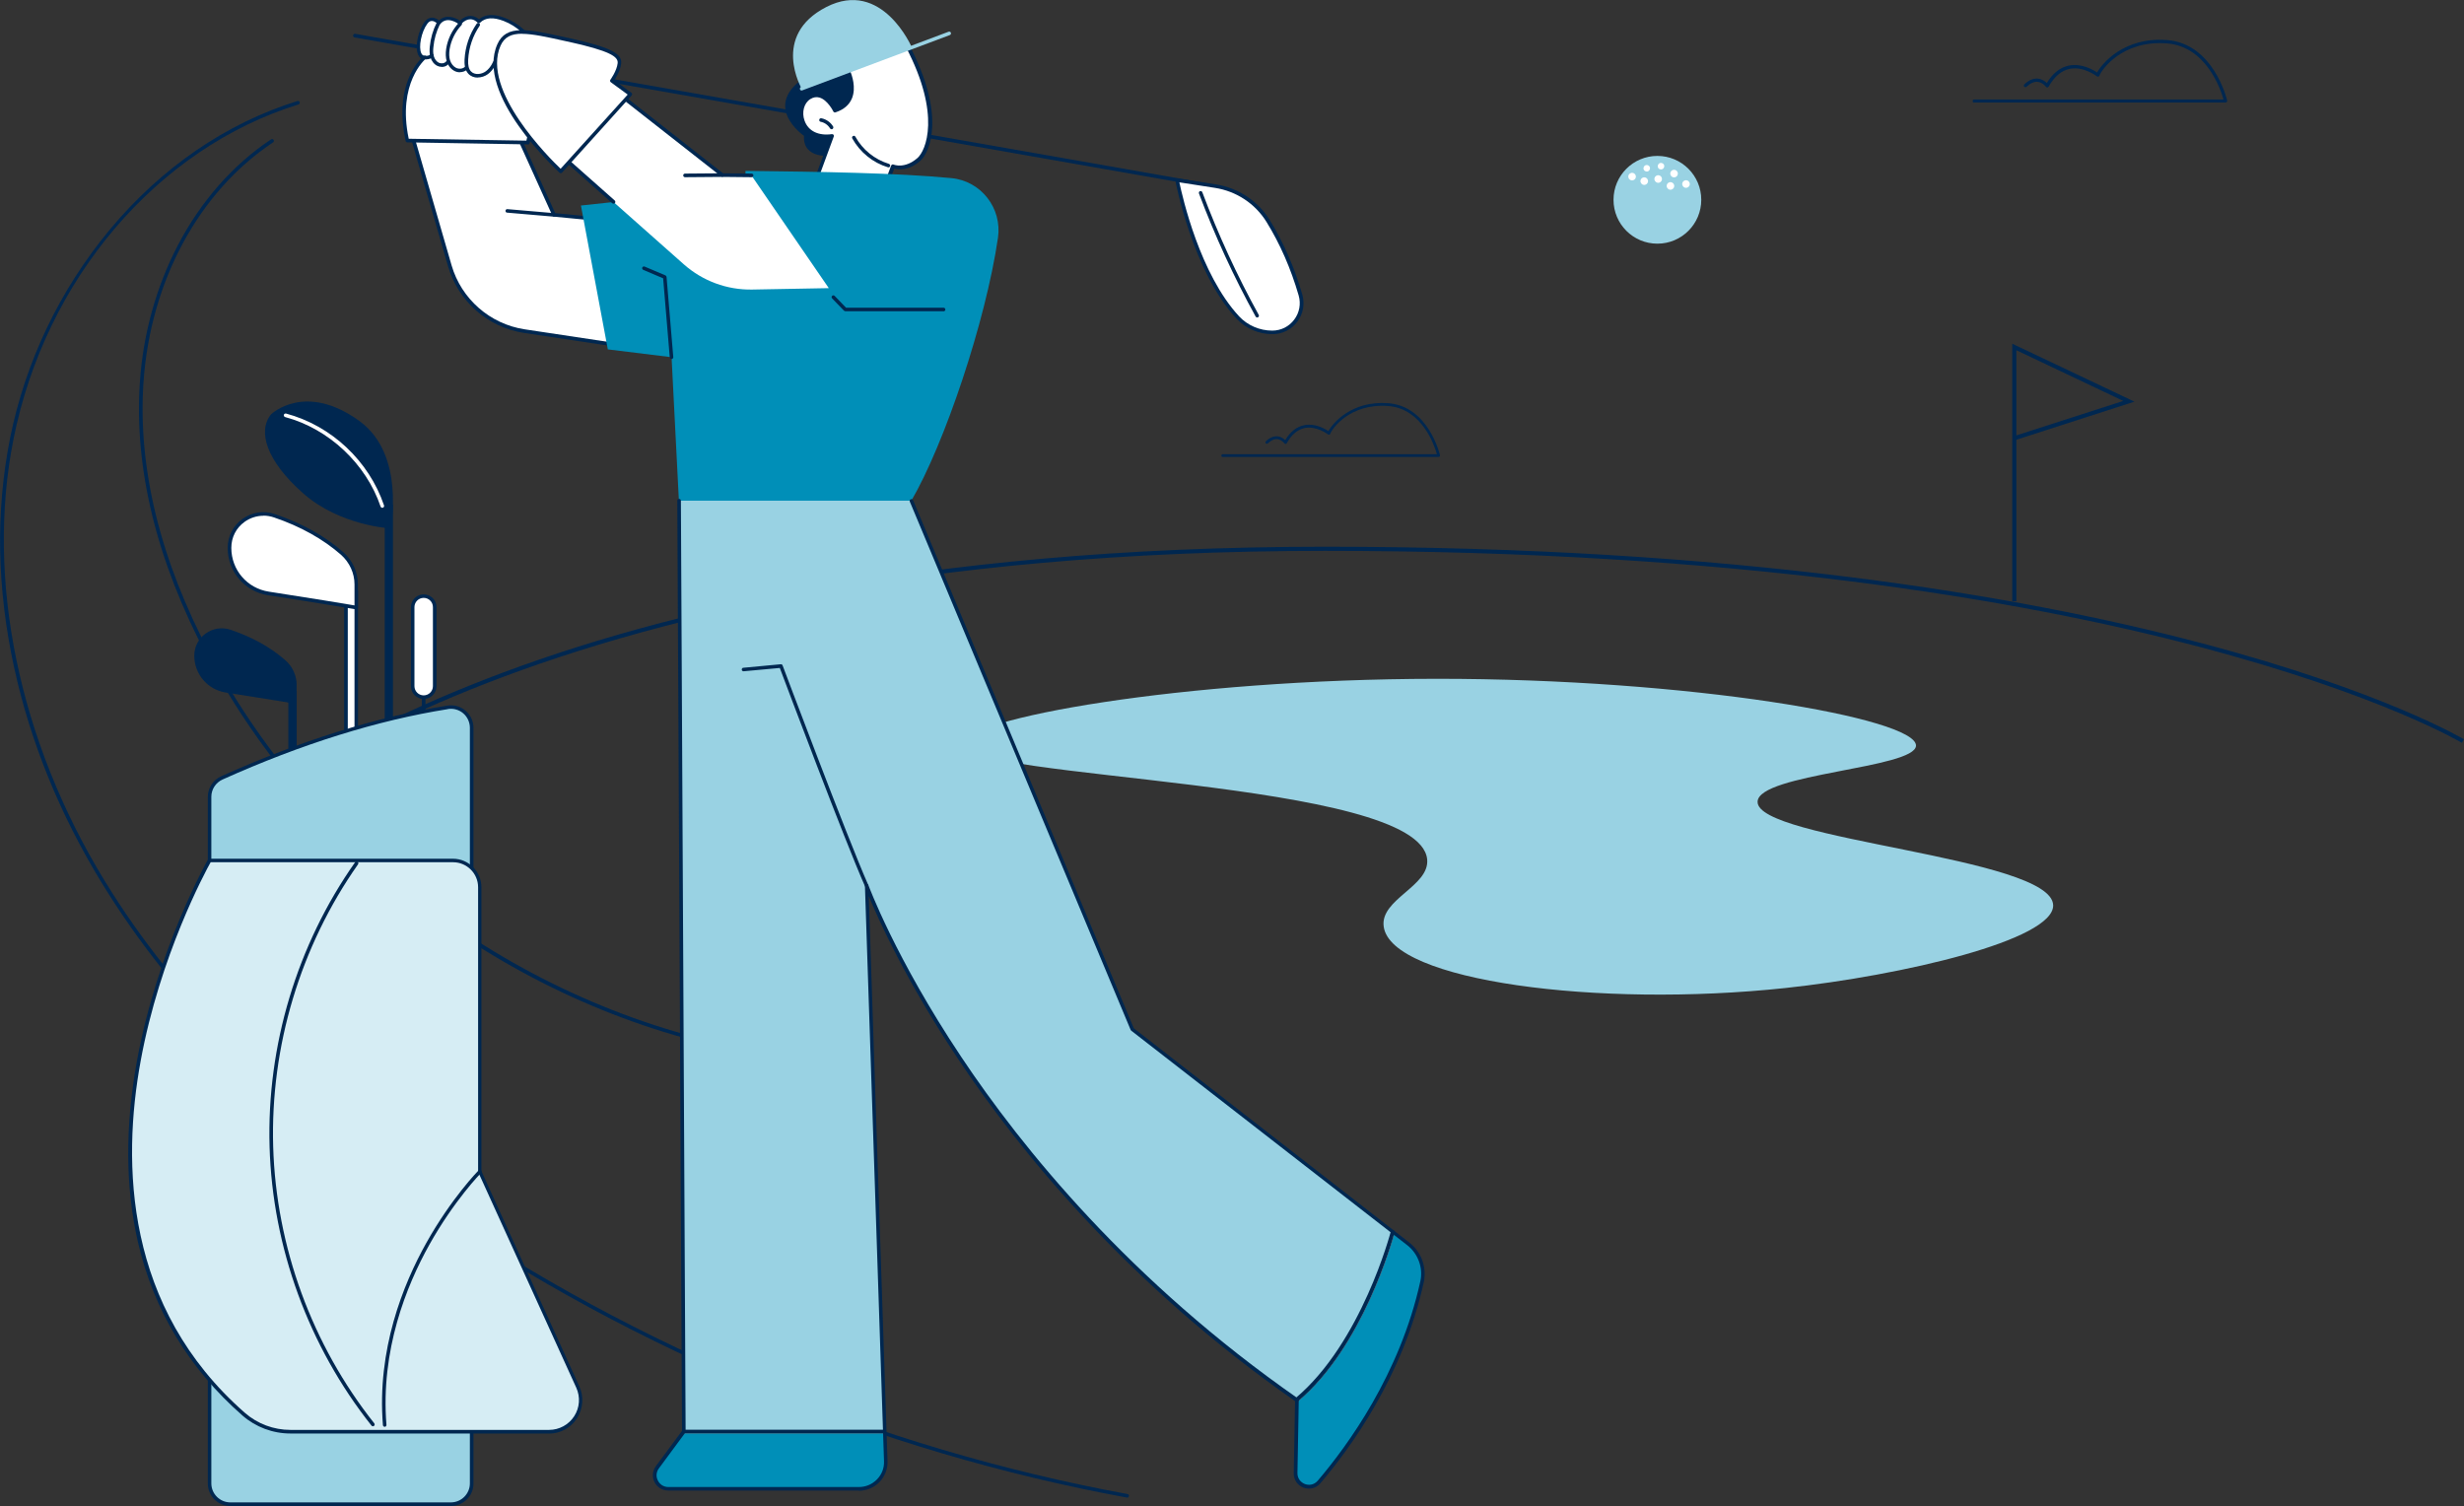 <?xml version="1.0" encoding="UTF-8"?>
<svg id="_レイヤー_2" data-name="レイヤー 2" xmlns="http://www.w3.org/2000/svg" viewBox="0 0 245.42 150">
  <rect x="0" y="0" width="245.42" height="150" fill="#333333" stroke="none"/>
  <defs>
    <style>
      .cls-1 {
        fill: none;
        stroke: #002750;
        stroke-miterlimit: 10;
        stroke-width: .41px;
      }

      .cls-2 {
        fill: #008fb8;
      }

      .cls-3 {
        fill: #fff;
      }

      .cls-4 {
        fill: #99d2e3;
      }

      .cls-5 {
        fill: #d6edf4;
      }

      .cls-6 {
        fill: #002750;
      }
    </style>
  </defs>
  <g id="content">
    <g id="Golf">
      <path class="cls-6" d="M112.27,149.16s-.02,0-.03,0c-24.8-4.55-48.89-14.51-69.66-28.8-14.66-10.09-25.28-20.69-32.45-32.43-4.16-6.8-7.09-13.99-8.71-21.39-1.73-7.89-1.87-15.59-.42-22.88,1.52-7.61,4.95-14.78,9.91-20.76,5.15-6.2,11.63-10.64,18.72-12.84.09-.03.19.02.22.12.03.09-.02.19-.12.22C15.66,14.76,4.51,27.84,1.35,43.72c-2.79,13.98.52,30.02,9.08,44.02,7.15,11.69,17.73,22.26,32.35,32.32,20.73,14.26,44.77,24.2,69.52,28.75.1.02.16.11.14.21-.02.09-.09.15-.17.15Z"/>
      <path class="cls-6" d="M75.62,105.04s-.02,0-.03,0c-11.33-1.91-22.41-6.59-32.04-13.55-9.63-6.96-17.56-16-22.94-26.16-5.01-9.47-7.26-18.64-6.68-27.25.32-4.8,1.63-9.53,3.8-13.68,2.28-4.37,5.49-8.01,9.27-10.52.08-.05.19-.03.25.05.05.08.03.19-.05.25-7.41,4.92-12.23,13.86-12.91,23.92-.57,8.55,1.66,17.66,6.64,27.06,10.86,20.53,31.83,35.67,54.73,39.53.1.02.16.11.15.2-.01.09-.09.15-.18.15Z"/>
      <g>
        <path class="cls-4" d="M190.84,74.27c.06-2.73-22.53-6.68-47.79-6.66-25.3.02-47.27,4.01-47.18,6.5.12,3.58,45.52,3.48,46.28,11.49.25,2.68-4.71,3.96-4.33,6.69.74,5.43,21.36,8.11,40,6.12,11.66-1.25,26.8-4.79,26.68-8.26-.16-4.81-29.56-6.46-29.44-10.3.08-2.8,15.74-3.31,15.78-5.59Z"/>
        <g>
          <g>
            <circle class="cls-4" cx="165.08" cy="19.9" r="4.37"/>
            <path class="cls-3" d="M163.7,18.41c-.2-.04-.34-.23-.3-.44s.23-.34.44-.3.34.23.3.44-.23.34-.44.3Z"/>
            <path class="cls-3" d="M162.49,17.96c-.2-.04-.34-.23-.3-.44s.23-.34.44-.3.34.23.3.44-.23.34-.44.3Z"/>
            <path class="cls-3" d="M166.31,18.89c-.2-.04-.34-.23-.3-.44s.23-.34.44-.3.34.23.3.44-.23.34-.44.3Z"/>
            <path class="cls-3" d="M167.86,18.7c-.2-.04-.34-.23-.3-.44s.23-.34.44-.3.34.23.3.44-.23.34-.44.3Z"/>
            <path class="cls-3" d="M165.09,18.2c-.2-.04-.34-.23-.3-.44s.23-.34.44-.3.34.23.3.44-.23.34-.44.3Z"/>
            <path class="cls-3" d="M166.67,17.66c-.2-.04-.34-.23-.3-.44s.23-.34.44-.3.34.23.3.44-.23.34-.44.3Z"/>
            <path class="cls-3" d="M163.96,17.08c-.18-.03-.3-.2-.26-.38s.2-.3.38-.26.3.2.26.38-.2.3-.38.26Z"/>
            <path class="cls-3" d="M165.38,16.87c-.18-.03-.3-.2-.26-.38s.2-.3.38-.26.3.2.26.38-.2.3-.38.26Z"/>
          </g>
          <polyline class="cls-1" points="200.63 59.89 200.63 34.56 212.04 39.97 200.63 43.65"/>
        </g>
      </g>
      <path class="cls-1" d="M22.69,82.29s27.95-27.63,109.27-27.63,113.35,19.15,113.35,19.15"/>
      <g>
        <g>
          <path class="cls-6" d="M42.2,76.02c-.1,0-.18-.08-.18-.18v-10.49c0-.1.08-.18.18-.18s.18.08.18.18v10.49c0,.1-.08.18-.18.18Z"/>
          <g>
            <path class="cls-3" d="M42.2,59.38c-.61,0-1.1.49-1.1,1.1v7.87c0,.61.49,1.1,1.1,1.1s1.1-.49,1.1-1.1v-7.87c0-.61-.49-1.1-1.1-1.1Z"/>
            <path class="cls-6" d="M42.2,69.62c-.7,0-1.27-.57-1.27-1.28v-7.87c0-.7.57-1.27,1.27-1.27s1.28.57,1.28,1.27v7.87c0,.7-.57,1.28-1.28,1.28ZM42.2,59.55c-.51,0-.92.41-.92.92v7.87c0,.51.41.92.92.92s.92-.41.92-.92v-7.87c0-.51-.41-.92-.92-.92Z"/>
          </g>
        </g>
        <g>
          <rect class="cls-6" x="38.32" y="50.24" width=".82" height="26.54"/>
          <path class="cls-6" d="M27.01,41.25c-1.39,1.69-.48,4.66,3.19,7.89,3.67,3.24,8.7,3.49,8.7,3.49,0,0,1.52-7.32-3.08-10.68-5.42-3.95-8.8-.7-8.8-.7Z"/>
          <path class="cls-3" d="M38.08,50.58c-.07,0-.14-.05-.17-.12-1.44-4.26-5.17-7.76-9.51-8.92-.09-.03-.15-.12-.13-.22.03-.09.12-.15.22-.13,4.52,1.21,8.26,4.72,9.76,9.15.03.09-.02.19-.11.23-.02,0-.04,0-.06,0Z"/>
        </g>
        <g>
          <g>
            <rect class="cls-3" x="34.46" y="58.86" width="1.02" height="16.98"/>
            <path class="cls-6" d="M35.48,76.02h-1.02c-.1,0-.18-.08-.18-.18v-16.98c0-.1.08-.18.18-.18h1.02c.1,0,.18.08.18.18v16.98c0,.1-.08.18-.18.18ZM34.64,75.67h.67v-16.62h-.67v16.62Z"/>
          </g>
          <g>
            <path class="cls-3" d="M35.48,58.22v2.3s-4.04-.68-8.74-1.4c-2.24-.34-3.89-2.27-3.89-4.54h0c0-2.33,2.29-3.94,4.49-3.19,2.64.9,4.9,2.14,6.73,3.76.89.78,1.4,1.9,1.4,3.08Z"/>
            <path class="cls-6" d="M35.48,60.69s-.02,0-.03,0c-.04,0-4.09-.69-8.73-1.4-2.34-.36-4.04-2.34-4.04-4.72,0-1.16.54-2.21,1.48-2.89.95-.68,2.13-.85,3.24-.47,2.7.92,4.98,2.19,6.79,3.79.93.82,1.46,1.99,1.46,3.21v2.3c0,.05-.02.1-.06.14-.03.03-.07.04-.11.04ZM26.23,51.37c-.66,0-1.31.21-1.86.6-.85.61-1.33,1.55-1.33,2.6,0,2.19,1.57,4.03,3.74,4.36,4.05.62,7.65,1.22,8.53,1.37v-2.09c0-1.12-.49-2.19-1.34-2.95-1.78-1.56-4.02-2.82-6.67-3.72-.35-.12-.7-.18-1.06-.18Z"/>
          </g>
        </g>
        <g>
          <rect class="cls-6" x="28.72" y="68.79" width=".83" height="13.71"/>
          <path class="cls-6" d="M29.54,68.26v1.85s-3.26-.55-7.05-1.13c-1.81-.28-3.14-1.84-3.14-3.67h0c0-1.88,1.85-3.18,3.63-2.58,2.14.73,3.96,1.73,5.44,3.03.72.63,1.13,1.53,1.13,2.49Z"/>
        </g>
        <g>
          <path class="cls-4" d="M44.59,70.45c-7.36,1.16-14.87,3.6-22.49,7.02-.74.33-1.22,1.07-1.22,1.89v68.39c0,1.14.92,2.07,2.07,2.07h21.97c1.14,0,2.07-.92,2.07-2.07v-75.26c0-1.27-1.13-2.24-2.39-2.04Z"/>
          <path class="cls-6" d="M44.91,150h-21.97c-1.24,0-2.24-1.01-2.24-2.24v-68.39c0-.88.52-1.69,1.33-2.05,7.9-3.55,15.49-5.92,22.54-7.04h0c.65-.1,1.3.08,1.8.51.5.43.79,1.05.79,1.71v75.26c0,1.24-1.01,2.24-2.24,2.24ZM44.62,70.63c-7.02,1.11-14.57,3.47-22.45,7.01-.68.31-1.12.98-1.12,1.72v68.39c0,1.04.85,1.89,1.89,1.89h21.97c1.04,0,1.89-.85,1.89-1.89v-75.26c0-.55-.24-1.08-.66-1.44-.42-.36-.97-.51-1.52-.43h0ZM44.59,70.45h0,0Z"/>
        </g>
        <g>
          <g>
            <path class="cls-5" d="M57.56,138.15l-9.76-21.46v-28.32c0-1.47-1.19-2.67-2.67-2.67h-24.25s-19.91,34.76,3.4,55.15c1.29,1.13,2.95,1.75,4.66,1.75h25.76c2.29,0,3.81-2.37,2.86-4.45Z"/>
            <path class="cls-6" d="M54.69,142.78h-25.76c-1.76,0-3.46-.64-4.78-1.79-5.34-4.68-8.85-10.5-10.42-17.31-1.25-5.44-1.28-11.52-.08-18.07,2.05-11.14,7.01-19.9,7.06-19.99.03-.06.09-.09.15-.09h24.25c1.57,0,2.84,1.28,2.84,2.84v28.28l9.75,21.43c.47,1.03.38,2.22-.23,3.18-.61.96-1.66,1.53-2.8,1.53ZM20.98,85.88c-.53.95-5.05,9.31-6.97,19.79-1.87,10.21-1.59,24.57,10.38,35.05,1.26,1.1,2.87,1.7,4.54,1.7h25.76c1.01,0,1.95-.51,2.5-1.36.55-.85.63-1.91.21-2.84h0l-9.76-21.46s-.02-.05-.02-.07v-28.32c0-1.37-1.12-2.49-2.49-2.49h-24.15Z"/>
          </g>
          <path class="cls-6" d="M37.14,142.06c-.05,0-.1-.02-.14-.07-6.25-7.87-9.86-17.74-10.15-27.78-.29-10.05,2.73-20.11,8.52-28.33.06-.08.17-.1.25-.04.08.06.1.17.04.25-5.74,8.16-8.74,18.14-8.45,28.11.29,9.97,3.87,19.76,10.07,27.57.06.08.05.19-.03.25-.03.03-.07.04-.11.04Z"/>
          <path class="cls-6" d="M38.32,142.11c-.09,0-.17-.07-.18-.16-.61-7.52,2.01-14.03,4.32-18.15,2.5-4.47,5.18-7.2,5.21-7.23.07-.07.18-.07.25,0,.07.07.07.18,0,.25-.03.03-2.68,2.73-5.16,7.16-2.28,4.08-4.87,10.51-4.27,17.94,0,.1-.06.18-.16.19,0,0,0,0-.01,0Z"/>
        </g>
      </g>
      <g>
        <g>
          <path class="cls-6" d="M120.34,18.65s-.02,0-.03,0L35.32,3.73c-.1-.02-.16-.11-.15-.21.02-.1.11-.16.21-.15l84.99,14.92c.1.02.16.11.15.21-.02.09-.09.15-.18.15Z"/>
          <g>
            <path class="cls-3" d="M117.25,17.95s1.65,8.95,6.05,13.67c.89.95,2.14,1.48,3.44,1.48h0c1.94,0,3.35-1.86,2.8-3.72-.6-2.07-1.6-4.75-3.22-7.37-1.16-1.88-3.09-3.14-5.27-3.48l-3.8-.59Z"/>
            <path class="cls-6" d="M126.73,33.28c-1.36,0-2.66-.56-3.57-1.54-4.38-4.71-6.08-13.67-6.09-13.76-.01-.06,0-.12.05-.16.04-.04.1-.06.16-.05l3.8.59c2.24.35,4.21,1.64,5.39,3.56,1.36,2.2,2.45,4.69,3.24,7.41.27.94.09,1.93-.49,2.71-.59.79-1.5,1.24-2.48,1.24ZM117.47,18.17c.31,1.47,2.05,9.14,5.95,13.34.84.9,2.05,1.42,3.3,1.42.87,0,1.67-.4,2.19-1.1.52-.69.68-1.57.44-2.4-.78-2.69-1.86-5.15-3.2-7.32-1.13-1.83-3.01-3.07-5.15-3.4l-3.54-.55Z"/>
          </g>
          <path class="cls-6" d="M125.23,31.63c-.06,0-.12-.03-.16-.09-2.17-3.93-4.07-8.06-5.65-12.27-.03-.09.01-.2.1-.23.09-.03.2.01.23.1,1.57,4.19,3.46,8.3,5.62,12.22.05.09.02.2-.07.24-.03.02-.06.02-.09.02Z"/>
        </g>
        <g>
          <path class="cls-6" d="M82.84,15.5s-2.9.42-2.76-1.97c0,0-4.49-3.07.43-6.05l9.22-3.77.6.76-7.5,11.03Z"/>
          <g>
            <g>
              <path class="cls-3" d="M84.45,6.96c.09.18,1.48,3.15-1.27,4.06,0,0-1.06-2.22-2.54-1.3-1.48.91-.94,4.28,2.27,3.82l-2.09,5.68h7.12l1-2.66s1.2.52,2.57-.68c1.01-.88,2.43-4.6-1.17-11.4l-5.89,2.48Z"/>
              <path class="cls-6" d="M87.94,19.39h-7.12c-.06,0-.11-.03-.15-.08-.03-.05-.04-.11-.02-.16l1.99-5.41c-1.37.1-2.41-.48-2.81-1.6-.36-1-.05-2.11.72-2.58.4-.25.8-.31,1.21-.19.78.23,1.32,1.08,1.51,1.43.64-.24,1.06-.62,1.28-1.14.47-1.16-.25-2.6-.25-2.61-.02-.04-.03-.1,0-.14.02-.05.05-.08.1-.1l5.89-2.48c.09-.04.18,0,.23.08,3.75,7.08,2.09,10.79,1.13,11.62-1.15,1-2.18.87-2.58.76l-.94,2.5c-.03.07-.09.12-.17.12ZM81.07,19.03h6.74l.95-2.54s.05-.08.1-.1c.05-.02.1-.02.14,0,.04.02,1.12.45,2.38-.65.83-.72,2.39-4.29-1.14-11.04l-5.57,2.35c.19.45.62,1.67.19,2.74-.27.66-.82,1.13-1.64,1.4-.09.03-.18-.01-.22-.09,0-.01-.56-1.14-1.37-1.38-.31-.09-.61-.04-.92.15-.63.39-.88,1.32-.57,2.16.37,1.03,1.39,1.52,2.72,1.33.06,0,.12.02.16.06.04.05.05.11.03.17l-2,5.44Z"/>
            </g>
            <path class="cls-6" d="M82.82,12.87c-.06,0-.12-.03-.15-.09-.2-.33-.55-.58-.93-.65-.1-.02-.16-.11-.14-.21.02-.1.11-.16.21-.14.48.09.92.4,1.17.82.05.08.02.19-.06.25-.03.02-.06.03-.09.03Z"/>
            <path class="cls-6" d="M88.49,16.66s-.03,0-.05,0c-1.5-.45-2.79-1.5-3.55-2.87-.05-.09-.02-.2.07-.24.09-.05.2-.02.24.07.71,1.29,1.93,2.27,3.34,2.7.09.03.15.13.12.22-.02.08-.09.13-.17.13Z"/>
          </g>
          <g>
            <path class="cls-4" d="M79.85,8.84l6.4-2.42,4.56-1.72s-2.95-6.85-8.51-4c-5.56,2.85-2.44,8.15-2.44,8.15Z"/>
            <path class="cls-4" d="M79.85,9.02c-.07,0-.14-.04-.17-.12-.03-.09.01-.2.1-.23l14.7-5.51c.09-.03.2.01.23.1.03.09-.01.2-.1.23l-14.7,5.51s-.04.01-.06.01Z"/>
          </g>
        </g>
        <g>
          <g>
            <g>
              <path class="cls-3" d="M40.97,13.22l3.84,13.26c.99,3.43,3.89,5.97,7.42,6.5l10.55,1.59-2.66-12.69-4.93-.48-4.31-9.51-9.91,1.32Z"/>
              <path class="cls-6" d="M62.78,34.75s-.02,0-.03,0l-10.55-1.59c-3.59-.54-6.56-3.14-7.57-6.63l-3.84-13.26c-.01-.05,0-.1.02-.15.03-.04.07-.07.13-.08l9.91-1.32c.08,0,.15.03.19.1l4.26,9.41,4.83.47c.08,0,.14.06.16.14l2.66,12.69c.01.06,0,.12-.04.16-.03.04-.08.06-.13.06ZM41.2,13.37l3.78,13.06c.97,3.35,3.83,5.85,7.28,6.37l10.29,1.55-2.58-12.31-4.8-.46c-.06,0-.12-.05-.15-.1l-4.25-9.39-9.57,1.28Z"/>
            </g>
            <path class="cls-6" d="M55.19,21.58s-.01,0-.02,0l-4.66-.4c-.1,0-.17-.09-.16-.19,0-.1.09-.17.19-.16l4.66.4c.1,0,.17.09.16.19,0,.09-.09.16-.18.16Z"/>
          </g>
          <g>
            <g>
              <path class="cls-3" d="M42.29,5.73s-3,2.44-1.72,8.27l12,.2,1.26-5.29c.69-2.89-.82-5.9-3.59-6.97-.97-.38-1.9-.43-2.54.21,0,0-.84-.97-1.88.14,0,0-1.26-.99-2.08,0,0,0-.72-.79-1.31,0-.78,1.06-1.12,3.45-.13,3.45Z"/>
              <path class="cls-6" d="M52.57,14.38h0l-12-.2c-.08,0-.15-.06-.17-.14-1.09-4.96.85-7.49,1.55-8.22-.12-.07-.21-.18-.28-.32-.4-.8,0-2.49.62-3.32.2-.27.44-.41.7-.42.31-.02.58.15.74.28.67-.64,1.58-.32,2.08.02.34-.32.69-.48,1.07-.47.38,0,.68.2.83.33.62-.52,1.5-.56,2.6-.13,2.82,1.09,4.41,4.18,3.7,7.18l-1.26,5.29c-.02.08-.09.14-.17.14ZM40.71,13.82l11.72.19,1.22-5.15c.67-2.83-.82-5.74-3.48-6.77-1.04-.4-1.83-.35-2.35.17-.04.03-.08.06-.13.05-.05,0-.1-.02-.13-.06,0,0-.29-.33-.71-.33-.3,0-.61.15-.91.47-.06.07-.17.08-.24.02-.05-.04-1.14-.87-1.84-.03-.03.04-.08.06-.13.06-.05,0-.1-.02-.14-.06,0,0-.29-.31-.6-.29-.16,0-.3.1-.43.28-.59.79-.9,2.33-.59,2.95.1.2.23.22.32.22.08,0,.14.05.17.12.03.07,0,.15-.06.2-.03.02-2.86,2.41-1.69,7.96Z"/>
            </g>
            <path class="cls-6" d="M47.58,7.73c-.35,0-.69-.12-.94-.39-.37-.41-.39-1-.37-1.41.07-1.28.48-2.51,1.21-3.57.06-.08.17-.1.25-.05.08.06.1.17.05.25-.69,1-1.08,2.17-1.15,3.39-.03.55.06.92.27,1.15.36.4,1.06.32,1.49,0,.48-.35.74-.93.97-1.49.04-.09.14-.13.23-.1.09.04.13.14.1.23-.24.58-.54,1.23-1.09,1.64-.28.21-.66.34-1.03.34Z"/>
            <path class="cls-6" d="M45.81,7.2c-.18,0-.36-.04-.52-.12-.37-.18-.66-.54-.8-.99-.1-.35-.12-.75-.05-1.23.15-.97.6-1.89,1.27-2.6.07-.07.18-.08.25,0,.07.07.08.18,0,.25-.62.66-1.04,1.52-1.18,2.41-.06.42-.05.77.04,1.07.11.35.33.63.61.77.3.14.67.1.88-.11.07-.07.18-.07.25,0,.07.07.07.18,0,.25-.2.19-.47.29-.76.29Z"/>
            <path class="cls-6" d="M44,6.66c-.15,0-.3-.03-.44-.1-.32-.15-.57-.47-.69-.87-.11-.37-.09-.76-.06-1.05.08-.83.31-1.63.68-2.37.04-.09.15-.12.24-.08.09.04.13.15.08.24-.35.71-.57,1.47-.64,2.25-.03.26-.05.61.04.92.09.3.27.54.5.65.24.11.55.07.7-.11.06-.07.18-.08.25-.02.08.06.08.18.02.25-.17.2-.42.3-.69.3Z"/>
            <path class="cls-6" d="M42.48,5.92c-.06,0-.12,0-.17-.02-.1-.02-.16-.11-.14-.21.02-.1.11-.16.21-.14.18.04.38-.02.51-.15.07-.07.18-.07.25,0,.07.07.07.18,0,.25-.17.17-.41.26-.65.26Z"/>
          </g>
          <g>
            <path class="cls-2" d="M57.86,20.46l2.68,14.34,6.35.78.73,14.3,13.42,2.63,9.73-2.63c3.3-5.68,7.4-17.81,8.63-26.19.43-2.95-1.68-5.67-4.65-5.95-5.41-.52-12.9-.63-20.5-.72v1.69s-16.38,1.76-16.38,1.76Z"/>
            <path class="cls-6" d="M66.89,35.76c-.09,0-.17-.07-.18-.16l-.66-7.88-1.98-.84c-.09-.04-.13-.14-.1-.23.04-.09.14-.13.23-.1l2.08.88c.06.03.1.08.11.15l.67,7.99c0,.1-.06.18-.16.19,0,0-.01,0-.02,0Z"/>
            <path class="cls-6" d="M93.99,31h-9.79s-.09-.02-.13-.05l-1.19-1.23c-.07-.07-.07-.18,0-.25.07-.07.18-.07.25,0l1.14,1.18h9.71c.1,0,.18.08.18.18s-.08.18-.18.18Z"/>
          </g>
          <g>
            <g>
              <path class="cls-3" d="M61.7,9.42l10.24,8.03,2.91.03,7.7,11.22-7.62.14c-2.51.05-4.95-.85-6.83-2.52l-11.78-10.44,5.39-6.45Z"/>
              <path class="cls-6" d="M61.1,20.29s-.08-.01-.12-.05l-4.78-4.24c-.07-.06-.08-.17-.02-.25l5.39-6.45c.06-.07.17-.09.25-.03l10.19,7.99,2.85.03c.1,0,.18.08.18.18,0,.1-.08.18-.18.18h0l-2.91-.03s-.08-.01-.11-.04l-10.1-7.92-5.16,6.19,4.65,4.12c.07.07.08.18.02.25-.04.04-.08.06-.13.06Z"/>
              <path class="cls-6" d="M68.23,17.65c-.1,0-.18-.08-.18-.18,0-.1.08-.18.18-.18l3.7-.03h0c.1,0,.18.08.18.18,0,.1-.08.18-.18.18l-3.7.03h0Z"/>
            </g>
            <g>
              <path class="cls-3" d="M55.85,17.07l6.93-7.68-1.84-1.34s.66-.91.75-1.74-.92-1.42-5.11-2.35c-4.01-.89-6.05-1.36-6.88.51-2.2,4.96,6.15,12.6,6.15,12.6Z"/>
              <path class="cls-6" d="M55.85,17.25s-.09-.02-.12-.05c-.34-.32-8.42-7.78-6.19-12.8.88-1.99,3.04-1.51,6.97-.64l.11.02c4.08.9,5.36,1.52,5.25,2.54-.07.67-.49,1.38-.68,1.68l1.7,1.24s.07.08.07.13c0,.05-.01.1-.05.14l-6.93,7.68s-.08.06-.12.06c0,0,0,0,0,0ZM51.99,3.36c-1.07,0-1.74.32-2.13,1.18-1.97,4.45,4.93,11.27,5.98,12.27l6.68-7.39-1.68-1.23c-.08-.06-.1-.17-.04-.25,0,0,.64-.88.72-1.65.07-.64-.74-1.22-4.97-2.15l-.11-.02c-1.93-.43-3.38-.75-4.44-.75Z"/>
            </g>
          </g>
        </g>
        <g>
          <path class="cls-2" d="M88.21,145.51c.05,1.51-1.16,2.77-2.68,2.77h-18.98c-1.1,0-1.74-1.26-1.08-2.14l2.53-3.42s.07.04.11.04h19.87c.05,0,.1-.02.14-.05l.09,2.8Z"/>
          <path class="cls-2" d="M141.63,127.64c-2.03,9.23-7.19,16.36-10.26,19.95-.81.95-2.36.36-2.34-.89l.13-7.09h.02s.08-.02.12-.04c6.42-5.4,9.37-15.9,9.6-16.75l1.36,1.06c1.14.89,1.69,2.36,1.38,3.77Z"/>
          <path class="cls-4" d="M138.89,122.81c-.23.85-3.17,11.35-9.6,16.75-.03.03-.08.04-.12.04h-.02v-.18s-.1-.08-.16-.11c-32.35-22.6-42.69-51.11-42.69-51.11l1.8,54.25v.26s-.07.05-.13.05h-19.87s-.08-.01-.11-.04l.1-.14v-.18l-.47-92.53h23.15l22,52.63,25.81,20.06.31.24Z"/>
          <path class="cls-6" d="M85.53,148.46h-18.98c-.58,0-1.1-.32-1.36-.84-.26-.52-.21-1.12.14-1.59l2.6-3.51-.47-92.65c0-.1.08-.18.18-.18h0c.1,0,.18.08.18.18l.47,92.71s-.01.08-.03.11l-2.63,3.56c-.27.36-.31.82-.1,1.22.2.4.59.64,1.04.64h18.98c.68,0,1.32-.27,1.8-.76.48-.49.73-1.14.7-1.82l-1.9-57.31c0-.09.06-.16.14-.18.09-.02.17.03.2.11.03.07,2.67,7.25,9.24,17.1,6.06,9.09,16.8,22.37,33.55,34.04.05.03.08.09.08.15l-.13,7.27c-.01.6.38.96.74,1.1.37.14.89.12,1.28-.33,2.94-3.45,8.19-10.61,10.22-19.87.29-1.33-.22-2.74-1.31-3.59l-27.48-21.36s-.04-.04-.06-.07l-22-52.63c-.04-.09,0-.2.1-.23.09-.04.2,0,.23.1l21.98,52.59,27.44,21.34c1.2.93,1.76,2.48,1.44,3.95-2.05,9.34-7.33,16.55-10.3,20.03-.42.49-1.08.66-1.68.43-.6-.23-.98-.79-.97-1.44l.13-7.18c-16.75-11.69-27.5-24.98-33.57-34.09-5.2-7.79-7.95-13.93-8.89-16.21l1.87,56.28c.03.78-.26,1.52-.8,2.08-.54.56-1.27.87-2.06.87Z"/>
          <path class="cls-6" d="M86.31,88.38c-.07,0-.13-.04-.16-.11-1.99-4.5-7.89-20.16-8.48-21.74l-3.6.33c-.1,0-.19-.06-.19-.16s.06-.19.16-.19l3.73-.35c.08,0,.16.04.18.12.06.17,6.44,17.13,8.52,21.85.04.09,0,.2-.09.24-.02.01-.05.02-.07.02Z"/>
          <path class="cls-6" d="M88.17,142.58s-.02.1-.05.13c-.04.03-.08.05-.14.05h-19.87s-.08-.01-.11-.04c-.05-.03-.08-.08-.08-.14,0-.1.08-.17.18-.18h19.88s.09.02.13.05c.04.03.06.08.06.13Z"/>
          <path class="cls-6" d="M138.9,122.76s0,.02-.02.06c-.23.85-3.17,11.35-9.6,16.75-.03.03-.08.04-.12.04h-.02s-.1-.03-.13-.08c-.05-.06-.05-.15-.02-.21.02-.03.03-.05.06-.07,6.57-5.52,9.45-16.49,9.48-16.6,0-.03.02-.06.04-.08.04-.06.11-.09.19-.06.1.03.16.14.13.25Z"/>
        </g>
      </g>
      <path class="cls-6" d="M196.64,10.23c-.09,0-.16-.07-.16-.16,0-.09.07-.16.16-.16h24.83c-.28-.99-1.71-5.29-5.65-5.59-4.45-.34-6.52,2.65-6.71,3.21-.02.05-.06.09-.11.1-.05.02-.1,0-.15-.03-.01-.01-1.32-1.03-2.71-.74-.83.17-1.53.77-2.09,1.77-.03.05-.08.08-.13.08-.06,0-.11-.02-.14-.07,0,0-.33-.44-.83-.49-.35-.03-.72.13-1.1.49-.06.06-.17.06-.23,0-.06-.06-.06-.17,0-.23.45-.43.9-.62,1.35-.58.42.04.73.27.9.44.59-.98,1.32-1.56,2.2-1.74,1.25-.25,2.39.41,2.81.69.49-.9,2.68-3.56,6.96-3.23,4.66.35,5.98,5.97,5.99,6.02.01.05,0,.1-.03.14-.03.04-.08.06-.13.06h-25.04s0,.01,0,.01Z"/>
      <path class="cls-6" d="M121.79,45.52c-.08,0-.14-.06-.14-.14,0-.08.06-.14.14-.14h21.33c-.24-.85-1.47-4.54-4.85-4.8-3.83-.29-5.6,2.27-5.77,2.76-.01.04-.05.08-.09.09-.04.01-.09,0-.13-.02-.01,0-1.14-.88-2.33-.64-.71.15-1.32.66-1.79,1.52-.02.04-.07.07-.11.07-.05,0-.09-.02-.12-.06,0,0-.28-.38-.71-.42-.3-.03-.62.11-.94.42-.06.05-.14.05-.2,0-.05-.06-.05-.14,0-.2.38-.37.77-.53,1.16-.5.36.03.62.23.77.38.5-.84,1.14-1.34,1.89-1.49,1.07-.22,2.06.35,2.41.59.42-.77,2.3-3.06,5.97-2.78,4,.3,5.14,5.13,5.15,5.18,0,.04,0,.08-.03.12-.03.03-.07.05-.11.05h-21.51s0,.01,0,.01Z"/>
    </g>
  </g>
</svg>